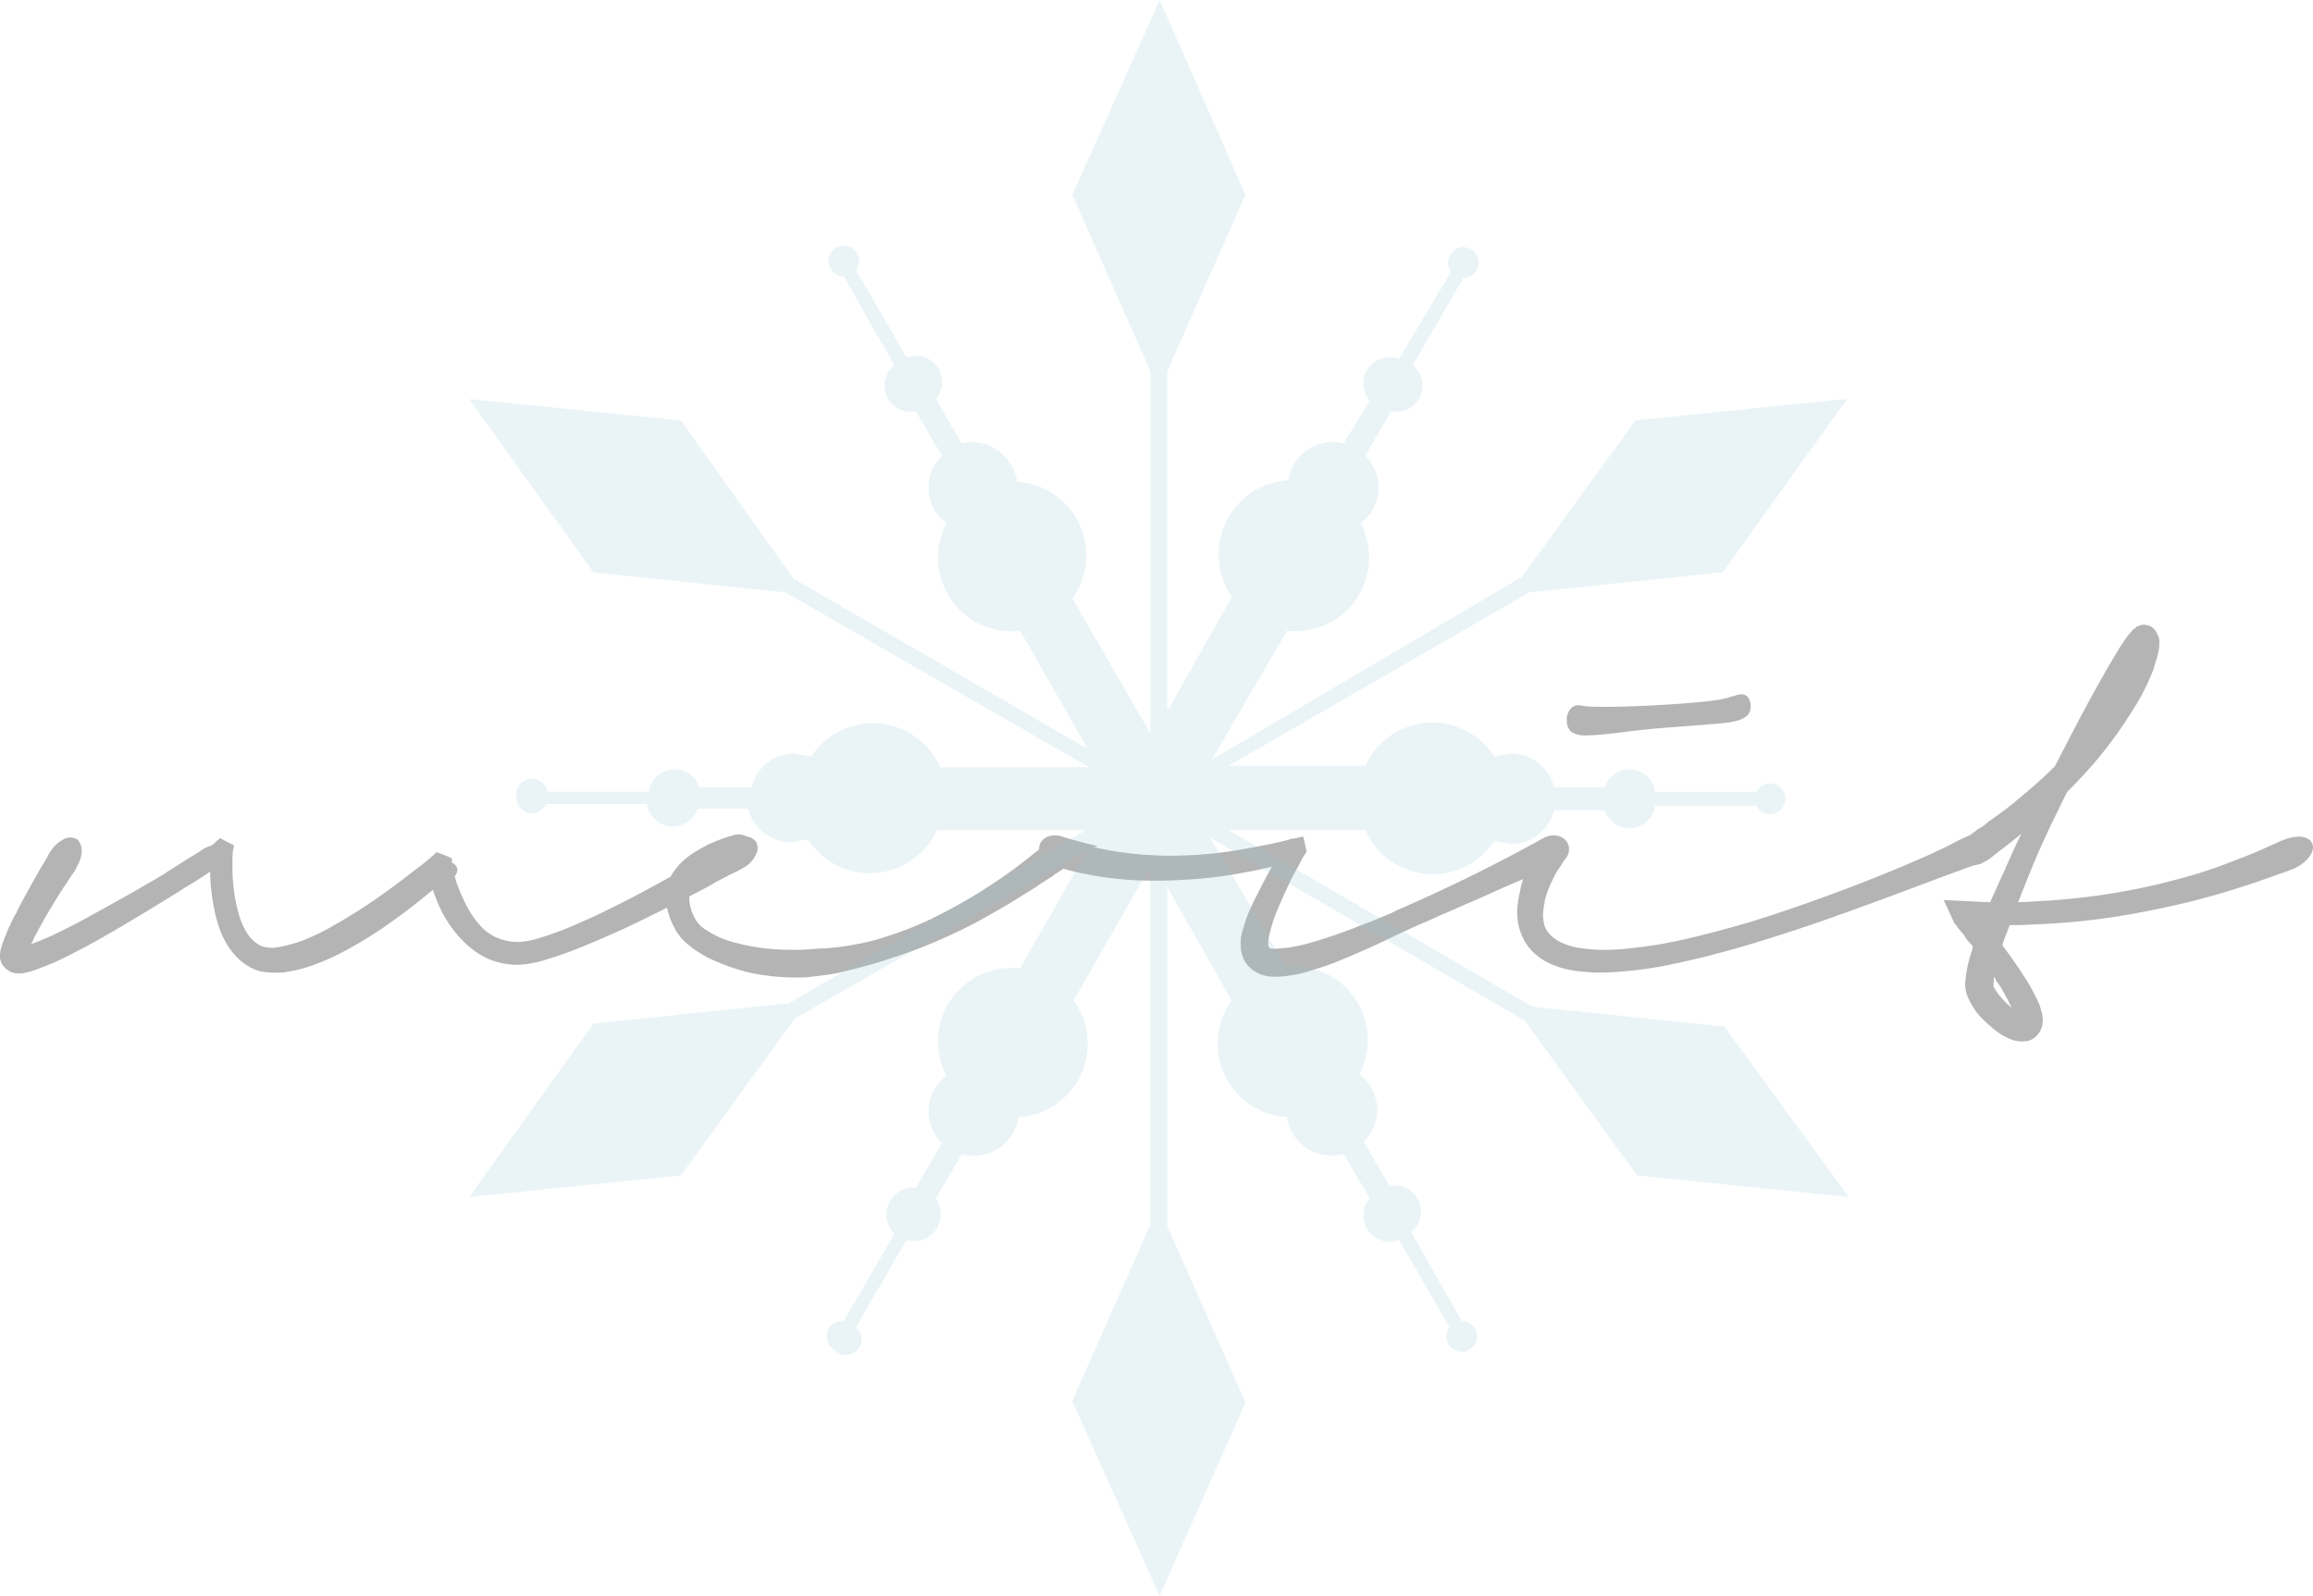 <svg xmlns="http://www.w3.org/2000/svg" width="100.598" height="69.41" viewBox="0 0 100.598 69.41"><g transform="translate(-649.595 -2310)"><path d="M-16.515-5.37a.591.591,0,0,1-.025.56,1.264,1.264,0,0,1-.535.55.029.029,0,0,1-.02.01l-.09.055q-.04.025-.14.075l-.04.02a.2.2,0,0,1-.04.015.063.063,0,0,0-.03.015q-.11.05-.3.15l-.52.27.03-.02q-.01.01-.015.01s-.008,0-.015.01a.029.029,0,0,1-.02.01l-.115.07-.115.07q-.36.2-.885.465l-1.275.645q-.42.21-.975.48t-1.145.53q-.62.28-1.4.595t-1.59.555a4.983,4.983,0,0,1-.555.13,4.189,4.189,0,0,1-.585.06,3.216,3.216,0,0,1-.62-.065,3.3,3.3,0,0,1-.64-.195,3.7,3.7,0,0,1-1.1-.785A5.053,5.053,0,0,1-30.1-2.19a5.2,5.2,0,0,1-.25-.51q-.12-.28-.23-.6-.54.45-1.105.88t-1.165.84q-.9.59-1.595.955a10.472,10.472,0,0,1-1.305.585q-.3.11-.61.19a5.3,5.3,0,0,1-.6.12A1.5,1.5,0,0,1-37.2.3q-.135,0-.265,0a3.327,3.327,0,0,1-.45-.03,1.8,1.8,0,0,1-.44-.12h.01A2.162,2.162,0,0,1-39-.275a3.022,3.022,0,0,1-.54-.665,3.955,3.955,0,0,1-.36-.8,6.261,6.261,0,0,1-.22-.91v.01q-.06-.32-.1-.68t-.045-.78l-.02.02-.07.045a.347.347,0,0,0-.06.045l-.35.225-.37.235h-.01q-.11.07-.22.135t-.22.145a.1.1,0,0,1-.035.025l-.035.015q-.07.04-.13.08-1.46.91-2.715,1.64T-46.835-.24q-.23.11-.56.24t-.59.22a3.021,3.021,0,0,1-.31.085,1.313,1.313,0,0,1-.35.025.816.816,0,0,1-.15-.015.7.7,0,0,1-.18-.065h.02A.638.638,0,0,1-49.18.1a.855.855,0,0,1-.145-.185v.01a.736.736,0,0,1-.03-.08q-.02-.06-.03-.1a.409.409,0,0,1-.02-.13,1.276,1.276,0,0,1,.04-.36q.07-.23.135-.4t.125-.31a.2.2,0,0,0,.015-.04.2.2,0,0,1,.015-.04,1.432,1.432,0,0,1,.08-.18v.01q.04-.08.08-.18a1.133,1.133,0,0,1,.09-.18l.04-.08a.654.654,0,0,1,.04-.07.194.194,0,0,0,.025-.035q.015-.025.025-.045a.231.231,0,0,0,.03-.065.33.33,0,0,1,.02-.055q.33-.63.59-1.09l.43-.76.16-.265q.07-.115.12-.205.02-.04.035-.075a.174.174,0,0,1,.035-.055v.01q.02-.04.035-.075A.174.174,0,0,1-47.2-4.98a1.437,1.437,0,0,1,.545-.51.593.593,0,0,1,.565-.03.489.489,0,0,1,.18.22.729.729,0,0,1,.06.29,1.215,1.215,0,0,1-.055.345,1.741,1.741,0,0,1-.165.375l.01-.01a.116.116,0,0,1-.015.025.116.116,0,0,0-.015.025.843.843,0,0,1-.055.11,1.5,1.5,0,0,1-.1.14l-.04.06q-.02.03-.05.08-.13.19-.34.51t-.54.87q-.32.53-.7,1.25-.01.02-.02.045t-.02.045q-.02.05-.03.07L-48.02-1a.559.559,0,0,1-.035.06,12.321,12.321,0,0,0,1.205-.515q.625-.3,1.325-.685h-.01q.72-.39,1.53-.845t1.72-.995l.06-.04.06-.04a.133.133,0,0,0,.035-.025A.134.134,0,0,1-42.1-4.11l-.01.01q.15-.09.29-.18l.28-.18q.2-.13.4-.25l.375-.23.02-.01a.009.009,0,0,0,.01-.01,1.441,1.441,0,0,1,.12-.085,1.406,1.406,0,0,1,.13-.075v.01a.958.958,0,0,1,.22-.1.673.673,0,0,0,.15-.08l.17-.17-.01.02q.02-.02.065-.06l.055-.05.61.32-.06.3v.09a1.5,1.5,0,0,0-.01.165v.155a8.509,8.509,0,0,0,.07,1.285A7.432,7.432,0,0,0-39-2.18a3.073,3.073,0,0,0,.345.765,1.51,1.51,0,0,0,.465.475.911.911,0,0,0,.3.125,1.493,1.493,0,0,0,.32.035,1.418,1.418,0,0,0,.2-.02q.13-.02.24-.04.3-.07.59-.155a3.388,3.388,0,0,0,.5-.185q.26-.11.56-.255a6.294,6.294,0,0,0,.56-.305q.59-.32,1.375-.835T-31.825-3.8l.27-.21q.22-.17.425-.325t.415-.335l.05-.05a.267.267,0,0,1,.07-.05l.17-.17.305.11q.135.05.175.07l.095.045.1.045v.18q.23.14.235.3a.372.372,0,0,1-.115.285q0,.01.005.01s0,0,0,.01v-.01q.03.11.055.21a2.092,2.092,0,0,0,.1.27,6.8,6.8,0,0,0,.425.93,3.875,3.875,0,0,0,.485.69,2.053,2.053,0,0,0,1.16.7,2.242,2.242,0,0,0,.48.06,2.469,2.469,0,0,0,.5-.05q.245-.05.5-.13A13.758,13.758,0,0,0-24.58-1.7q.6-.26,1.115-.49h-.01q.54-.26,1-.49t.835-.43q1.48-.79,2.19-1.23.25-.14.425-.255t.315-.215q.07-.05.135-.09t.125-.08a2.236,2.236,0,0,1,.24-.14,2.563,2.563,0,0,0,.23-.13h-.01l.115-.075.115-.075a1.677,1.677,0,0,1,.37-.17,1.2,1.2,0,0,1,.36-.06.643.643,0,0,1,.55.3Zm-13.16,1.33a.058.058,0,0,0,.01.04.02.02,0,0,0-.005-.015.02.02,0,0,1,0-.015Zm11.11-1.25q.23-.1.38-.16t.265-.1q.115-.04.215-.07t.22-.06l.02-.01a.709.709,0,0,1,.56.09.638.638,0,0,1,.3.44.667.667,0,0,1-.14.47.817.817,0,0,1-.41.29h.01a.782.782,0,0,1-.11.025.731.731,0,0,1-.09.005q-.05,0-.15.01a2.625,2.625,0,0,0-.31.06.547.547,0,0,1-.12.02q-.17.05-.41.14a2.51,2.51,0,0,0-.53.29v.01a2.1,2.1,0,0,0-.285.25,1.047,1.047,0,0,0-.225.36q-.02.08-.035.15a.715.715,0,0,0-.015.15,1.579,1.579,0,0,0,.055.4,2.117,2.117,0,0,0,.175.44,1.29,1.29,0,0,0,.53.55,3.665,3.665,0,0,0,.45.255,3.616,3.616,0,0,0,.5.2,9.187,9.187,0,0,0,2.64.39q.44.01.775-.015l.615-.045h.11q.29-.02.53-.045t.53-.075q.31-.05.635-.115t.7-.175h-.01q.44-.13,1.01-.335t1.32-.555h-.01q.75-.37,1.355-.715t1.085-.665q.51-.33.875-.59t.615-.46q.45-.35.7-.55t.36-.3a.328.328,0,0,0,.05-.04.785.785,0,0,1,.47-.16.694.694,0,0,1,.285.06.6.6,0,0,1,.225.17.664.664,0,0,1,.14.4A.716.716,0,0,1-2.78-4.6a.748.748,0,0,1-.215.265.029.029,0,0,1-.02.01.009.009,0,0,0-.01.01q-.05.04-.145.105t-.265.175a.525.525,0,0,0-.08.05l-.09.07q-.07.05-.15.1t-.17.11q-.06.04-.12.075t-.13.085a.368.368,0,0,0-.075.05.368.368,0,0,1-.075.05h.01q-.23.14-.52.32l-.64.4q-.54.32-1.26.72t-1.71.84q-.94.41-1.615.64t-1.185.39q-.51.15-.91.25l-.72.18q-.29.06-.615.105t-.7.085a2.811,2.811,0,0,1-.315.025q-.175,0-.345,0-.29,0-.635-.025T-16.2.41a7.658,7.658,0,0,1-1.41-.345,8.875,8.875,0,0,1-1.04-.435q-.18-.1-.405-.24a2.96,2.96,0,0,1-.385-.28,2.693,2.693,0,0,1-.37-.36,2.105,2.105,0,0,1-.3-.48v.01a3.36,3.36,0,0,1-.245-.64,2.447,2.447,0,0,1-.085-.63,1.991,1.991,0,0,1,.03-.38,1.837,1.837,0,0,1,.27-.67,2.862,2.862,0,0,1,.39-.47,3.7,3.7,0,0,1,.67-.5q.32-.18.53-.29Zm36.32-.28a.979.979,0,0,1,.4-.1.77.77,0,0,1,.375.09.572.572,0,0,1,.245.25.594.594,0,0,1-.01.55.932.932,0,0,1-.47.43.088.088,0,0,1-.025.01.088.088,0,0,0-.025.01.388.388,0,0,1-.05.02q-.03.01-.03,0a1.522,1.522,0,0,0-.2.08q-.13.06-.44.18-.28.11-.73.3t-1.14.495q-.43.2-.985.44t-1.215.53q-.19.08-.38.165l-.39.175q-.33.14-.685.3t-.735.345l-.45.21h.01q-.19.09-.39.18l-.4.18q-.38.17-.79.345t-.86.345q-.47.16-.97.31a5.439,5.439,0,0,1-1.13.2,3.625,3.625,0,0,1-.425,0A1.717,1.717,0,0,1,5.435.38,2.194,2.194,0,0,1,5.17.245,1.22,1.22,0,0,1,4.935.06a1.141,1.141,0,0,1-.29-.46v.01a1.279,1.279,0,0,1-.085-.4q-.005-.175,0-.335t.03-.2q.01-.055.02-.105a.044.044,0,0,1,.005-.02.044.044,0,0,0,.005-.02l.05-.17a6.134,6.134,0,0,1,.285-.8q.145-.32.305-.63l.14-.28L5.53-3.6q.065-.13.155-.295t.23-.415q-.32.08-.635.145t-.7.135a19.01,19.01,0,0,1-2.055.265Q1.585-3.7.785-3.7T-.63-3.765Q-1.245-3.82-1.7-3.9q-.81-.14-1.255-.265t-.615-.175A.04.04,0,0,1-3.6-4.345a.02.02,0,0,0-.015,0,.009.009,0,0,1-.01-.01.884.884,0,0,1-.5-.415.611.611,0,0,1-.04-.545.61.61,0,0,1,.4-.32.913.913,0,0,1,.565.02h-.02q1,.29,1.36.365t-.02.085q.34.08.89.175t1.28.155q.28.02.6.035t.65.015q.57,0,1.325-.055T4.435-5.03q.62-.11,1.145-.21t.9-.2a.5.5,0,0,0,.06-.01.223.223,0,0,0,.08-.03l.035-.005L6.7-5.49q-.02,0,0-.01l.02-.02a1.065,1.065,0,0,0,.11-.01q.08-.01.17-.03l.17-.035a.976.976,0,0,0,.11-.025l.14.64a.293.293,0,0,1-.035.07q-.035.06-.08.13t-.08.13a.293.293,0,0,0-.035.07l-.03.06a.517.517,0,0,1-.05.095.8.8,0,0,0-.05.085l.01-.01a.214.214,0,0,1-.035.065.342.342,0,0,0-.045.085q-.05.08-.1.18a1.53,1.53,0,0,1-.09.16l.01-.01q-.29.59-.49,1.045t-.34.845v-.01l-.1.34q-.05.17-.09.37a1.287,1.287,0,0,0-.03.17q-.01.09-.01.13a.383.383,0,0,0,.04.19q.02.04.13.05a1.29,1.29,0,0,0,.27-.01,4.633,4.633,0,0,0,.6-.065q.325-.055.655-.145.4-.11.86-.26t.83-.29l.21-.075q.1-.035.21-.085a1.989,1.989,0,0,1,.22-.085,1.947,1.947,0,0,0,.2-.075.391.391,0,0,1,.08-.03.391.391,0,0,0,.08-.03q.06-.02.11-.04l.1-.04q.25-.11.475-.2t.455-.205h-.01q.13-.06.26-.115l.27-.115h-.01q.13-.06.29-.13l.3-.13q1.7-.78,2.725-1.3t1.505-.78q.21-.11.355-.19l.255-.14.035-.02.035-.02-.01.01q.12-.07.23-.13l.24-.13Zm19.44.2a.564.564,0,0,1-.02.525.944.944,0,0,1-.41.4.686.686,0,0,1-.19.05q-.01,0-.01.005s0,0-.01,0-.052.015-.095.025a1.865,1.865,0,0,0-.18.055q-.115.04-.3.11t-.465.17q-.44.16-1.115.415t-1.7.635q-1.03.38-2.44.885t-3.34,1.1q-1.96.59-3.59.925a16.822,16.822,0,0,1-3,.365,7.6,7.6,0,0,1-1.34-.095A3.614,3.614,0,0,1,17.8-.2a2.43,2.43,0,0,1-.88-.84,2.755,2.755,0,0,1-.225-.52,2.376,2.376,0,0,1-.1-.48,3.431,3.431,0,0,1,.035-.82q.065-.37.135-.67l.175-.555q.065-.205.125-.345.11-.27.215-.475t.155-.285a.789.789,0,0,1,.2-.22.816.816,0,0,1,.25-.13.594.594,0,0,1,.265-.02.708.708,0,0,1,.255.09.687.687,0,0,1,.26.41.691.691,0,0,1-.06.49v-.01a.876.876,0,0,1-.06.13.116.116,0,0,0-.02.03q-.03.05-.08.12t-.12.18a1.454,1.454,0,0,0-.11.19q-.06.12-.14.29v-.01q-.08.18-.165.4a3.421,3.421,0,0,0-.145.49h.01q-.03.14-.05.29a2.344,2.344,0,0,0-.02.31,2.465,2.465,0,0,0,.04.315.845.845,0,0,0,.11.285,1.133,1.133,0,0,0,.23.275,1.861,1.861,0,0,0,.35.245,3.01,3.01,0,0,0,1.05.29,6.436,6.436,0,0,0,.89.06,10,10,0,0,0,1.04-.06q.57-.06,1.17-.15.43-.07.925-.175t1.02-.235q.525-.13,1.06-.275t1.045-.295q.79-.24,1.555-.5t1.46-.51q.695-.25,1.29-.475t1.045-.405q.88-.35,1.57-.645t1.09-.475h-.01q.5-.23.76-.365t.42-.215q.12-.06.22-.105t.22-.095a.813.813,0,0,1,.56-.02A.613.613,0,0,1,37.195-5.37Zm-15.43-4.86-.18.02-.17.02q-.06.01-.12.015a.976.976,0,0,0-.11.015q-.56.07-.94.105t-.64.035a1.09,1.09,0,0,1-.665-.15.623.623,0,0,1-.2-.47.708.708,0,0,1,.13-.49.432.432,0,0,1,.35-.2h.055a.322.322,0,0,1,.1.02l-.01-.01a1.9,1.9,0,0,0,.28.04q.21.02.73.02.43,0,1.09-.02t1.66-.08q.77-.05,1.265-.095t.8-.09q.3-.045.44-.08a1.483,1.483,0,0,0,.21-.065.383.383,0,0,1,.085-.025l.085-.015a1.313,1.313,0,0,1,.22-.065.464.464,0,0,1,.225.005.334.334,0,0,1,.18.135.692.692,0,0,1,.1.335.549.549,0,0,1-.115.4.875.875,0,0,1-.39.235,3.046,3.046,0,0,1-.665.13q-.4.04-.94.08h.01a.792.792,0,0,1-.13.01.989.989,0,0,0-.14.01l-1.155.09Q22.545-10.32,21.765-10.23Zm29.4,4.93a.411.411,0,0,1,.01.27.847.847,0,0,1-.145.29,1.605,1.605,0,0,1-.27.275,1.629,1.629,0,0,1-.365.225.2.2,0,0,1-.04.015.2.2,0,0,0-.04.015q-.08.03-.175.07t-.265.1q-.1.03-.225.075l-.315.115q-.08.03-.185.065t-.215.075l-.09.03h.01q-.41.14-1.155.375t-1.775.5q-1.12.28-2.7.57a29.9,29.9,0,0,1-3.58.41l-.42.02-.375.02q-.185.01-.39.015T38-1.77a.077.077,0,0,0-.01.03.077.077,0,0,1-.01.03q-.08.22-.15.39t-.15.43q.29.38.59.815T38.9.9A.391.391,0,0,0,38.95,1,.391.391,0,0,1,39,1.09q.08.16.165.325t.155.335a.079.079,0,0,0,.01.05q.04.14.075.275a1.263,1.263,0,0,1,.035.315,1.164,1.164,0,0,1-.045.29.91.91,0,0,1-.215.36.741.741,0,0,1-.385.225,1.378,1.378,0,0,1-.335.025,1.352,1.352,0,0,1-.38-.08q-.15-.06-.29-.13a2.158,2.158,0,0,1-.215-.13q-.135-.09-.245-.18-.21-.17-.41-.36a3.9,3.9,0,0,1-.36-.39,3.143,3.143,0,0,1-.185-.28,3.6,3.6,0,0,1-.185-.36,1.38,1.38,0,0,1-.12-.455,1.9,1.9,0,0,1,.01-.345A.082.082,0,0,1,36.09.555a.082.082,0,0,0,0-.025,4.706,4.706,0,0,1,.09-.555q.06-.265.14-.515v.01a.161.161,0,0,1,.02-.07l.02-.04a.744.744,0,0,0,.015-.075A.872.872,0,0,1,36.4-.82.4.4,0,0,0,36.35-.9a.957.957,0,0,1-.065-.075l-.01-.01a.826.826,0,0,1-.15-.18.1.1,0,0,1-.025-.035.1.1,0,0,0-.025-.035.088.088,0,0,1-.025-.04.088.088,0,0,0-.025-.04l.02.02-.15-.18a1.376,1.376,0,0,0-.1-.12.425.425,0,0,1-.065-.09l-.04-.06q-.02-.02-.045-.05T35.6-1.84l-.47-1.02,2.02.1q.11-.25.23-.51t.23-.51l.11-.24.11-.24a.081.081,0,0,0,.01-.035.081.081,0,0,1,.01-.035.654.654,0,0,1,.04-.07q.1-.23.15-.34t.1-.225q.055-.115.13-.28t.245-.505q-.19.16-.33.27l-.28.22q-.11.09-.2.155l-.17.125a.883.883,0,0,1-.1.09l-.1.07a.811.811,0,0,1-.075.065q-.045.035-.045.025L37.19-4.7a.133.133,0,0,1-.035.025,1.763,1.763,0,0,1-.445.24,1.246,1.246,0,0,1-.415.08.493.493,0,0,1-.47-.23v.01a.384.384,0,0,1-.07-.26.815.815,0,0,1,.09-.31,1.631,1.631,0,0,1,.215-.32,1.751,1.751,0,0,1,.315-.29l.125-.09q.055-.04.1-.08t.13-.08q.07-.04.17-.11l.05-.05a.267.267,0,0,0,.07-.05l.03-.03a.157.157,0,0,1,.04-.03l.505-.36q.3-.21.715-.56.34-.28.755-.64t.9-.84q.42-.81.93-1.79t1.19-2.18a.306.306,0,0,0,.035-.06l.045-.09q.23-.39.465-.785T43.1-14.3q.02-.03.07-.09l.1-.12.04-.04a.485.485,0,0,1,.06-.07.266.266,0,0,1,.09-.06l.02-.01a.029.029,0,0,0-.02.01l.09-.09q.02,0,.02.01a.109.109,0,0,1,.04-.02l.14-.05h.12a.294.294,0,0,1,.07.01.709.709,0,0,1,.09.03l.01-.01a.641.641,0,0,1,.31.24q.07.13.14.28l.01.06a.349.349,0,0,1,.01.085v.065q0,.09-.005.17a1.008,1.008,0,0,1-.015.13,2.72,2.72,0,0,1-.1.42q-.065.21-.125.41l-.03.1a9.557,9.557,0,0,1-.73,1.48q-.41.67-.82,1.25A17.952,17.952,0,0,1,41.57-8.695Q41.015-8.07,40.5-7.56q-.19.38-.35.71l-.31.64v-.01q-.52,1.1-.855,1.915t-.6,1.5l-.01.01a.02.02,0,0,1-.005.015.02.02,0,0,0-.005.015q.34-.01.665-.03t.725-.04q1.7-.13,3.04-.37t2.25-.49q.91-.23,1.575-.455t1.155-.425q.54-.2.855-.335t.555-.245l.085-.04.085-.04q.06-.02.12-.045l.13-.055H49.6a1.37,1.37,0,0,1,.14-.07q.07-.03.13-.05l-.01.01a1.8,1.8,0,0,1,.71-.17.83.83,0,0,1,.365.075.462.462,0,0,1,.225.225Zm-13.2,6.87-.2-.365q-.09-.165-.17-.315l-.01.01L37.51.785a1.194,1.194,0,0,0-.075-.1A.409.409,0,0,1,37.38.59l0-.02-.01-.01a.614.614,0,0,1-.05-.08.535.535,0,0,0-.01.1V.69a.685.685,0,0,0-.01.13.222.222,0,0,1-.01.07,1.567,1.567,0,0,0,.085.145q.055.085.135.2a3.684,3.684,0,0,0,.58.59l-.02-.04-.02-.04A.444.444,0,0,1,38,1.66a.444.444,0,0,0-.04-.08Zm5.8-15.04a.116.116,0,0,1-.02.03.116.116,0,0,0-.02.03Q43.765-13.45,43.765-13.47Z" transform="translate(699 2352.002)" fill="#b4b4b4"/><path d="M86.651,88.882,73.437,81.207h5.94a3.2,3.2,0,0,0,5.606.467l.734.133a1.936,1.936,0,0,0,1.869-1.468h2.2a1.135,1.135,0,0,0,2.2-.2h4.4a.667.667,0,1,0,0-.6h-4.4a1.135,1.135,0,0,0-2.2-.2h-2.2a1.935,1.935,0,0,0-1.869-1.468L84.983,78a3.2,3.2,0,0,0-5.606.4h-5.94l13.081-7.542h.067l8.343-.868,5.406-7.542-9.21.934-4.939,6.808L72.7,78.137l3.27-5.606a3.2,3.2,0,0,0,3.2-4.672,1.928,1.928,0,0,0,.2-2.937l1.135-1.935a1.135,1.135,0,0,0,.934-2l2.2-3.8a.667.667,0,1,0-.534-.267l-2.269,3.8a1.135,1.135,0,0,0-1.268,1.8l-1.135,1.869a1.935,1.935,0,0,0-2.4,1.6,3.2,3.2,0,0,0-2.6,1.6,3.27,3.27,0,0,0,.133,3.471l-2.736,4.872h-.067V61.251h0l3.4-7.675L70.433,45.1l-3.8,8.476,3.4,7.675V77l-3.4-5.873a3.2,3.2,0,0,0-2.4-5.072,1.869,1.869,0,0,0-.267-.734,1.935,1.935,0,0,0-2.136-.934l-1.135-1.935a1.135,1.135,0,0,0-1.268-1.8l-2.2-3.8a.667.667,0,1,0-.534.267l2.2,3.871a1.135,1.135,0,0,0,.934,2l1.135,1.935a1.928,1.928,0,0,0,.2,2.937,3.2,3.2,0,0,0,3.2,4.672L67.3,77.67,54.616,70.328h-.067L49.61,63.387l-9.21-.934,5.406,7.542,8.343.868L67.363,78.47H60.889A3.2,3.2,0,0,0,55.283,78l-.734-.133a1.935,1.935,0,0,0-1.869,1.468H50.411a1.135,1.135,0,0,0-2.2.2H43.8a.681.681,0,1,0-1.335.267.661.661,0,0,0,1.268.267h4.4a1.135,1.135,0,0,0,2.2.2h2.2a1.935,1.935,0,0,0,1.869,1.468l.734-.133a3.2,3.2,0,0,0,5.606-.4H67.23L54.282,88.749h-.133l-8.343.868L40.4,97.158l9.21-.934,4.939-6.808L67.3,82.074,64.36,87.213a3.2,3.2,0,0,0-3.2,4.672,1.936,1.936,0,0,0-.2,2.937l-1.135,1.935a1.174,1.174,0,0,0-.934,2l-2.2,3.8a.667.667,0,0,0-.667.334.734.734,0,0,0,.267.934.685.685,0,1,0,.934-1l2.2-3.8a1.135,1.135,0,0,0,1.335-.534,1.2,1.2,0,0,0-.067-1.268l1.135-1.935a1.935,1.935,0,0,0,2.2-.868,1.869,1.869,0,0,0,.267-.734,3.2,3.2,0,0,0,2.4-5.072l3.2-5.606.133-.267V98.359h0l-3.4,7.675,3.8,8.476,3.737-8.409-3.4-7.675V83.676l2.8,4.939a3.2,3.2,0,0,0,2.4,5.072,1.965,1.965,0,0,0,2.469,1.6l1.135,1.935a1.135,1.135,0,0,0,1.268,1.8l2.2,3.8a.667.667,0,1,0,.534-.267l-2.2-3.871a1.135,1.135,0,0,0-.934-2L79.31,94.755a1.935,1.935,0,0,0,.334-2.336,2,2,0,0,0-.534-.6,3.2,3.2,0,0,0-3.2-4.672l-3.27-5.606,13.548,7.875h.067l4.939,6.808,9.21.934L94.994,89.75Z" transform="translate(629.6 2264.9)" fill="#96cad7" opacity="0.2"/></g></svg>